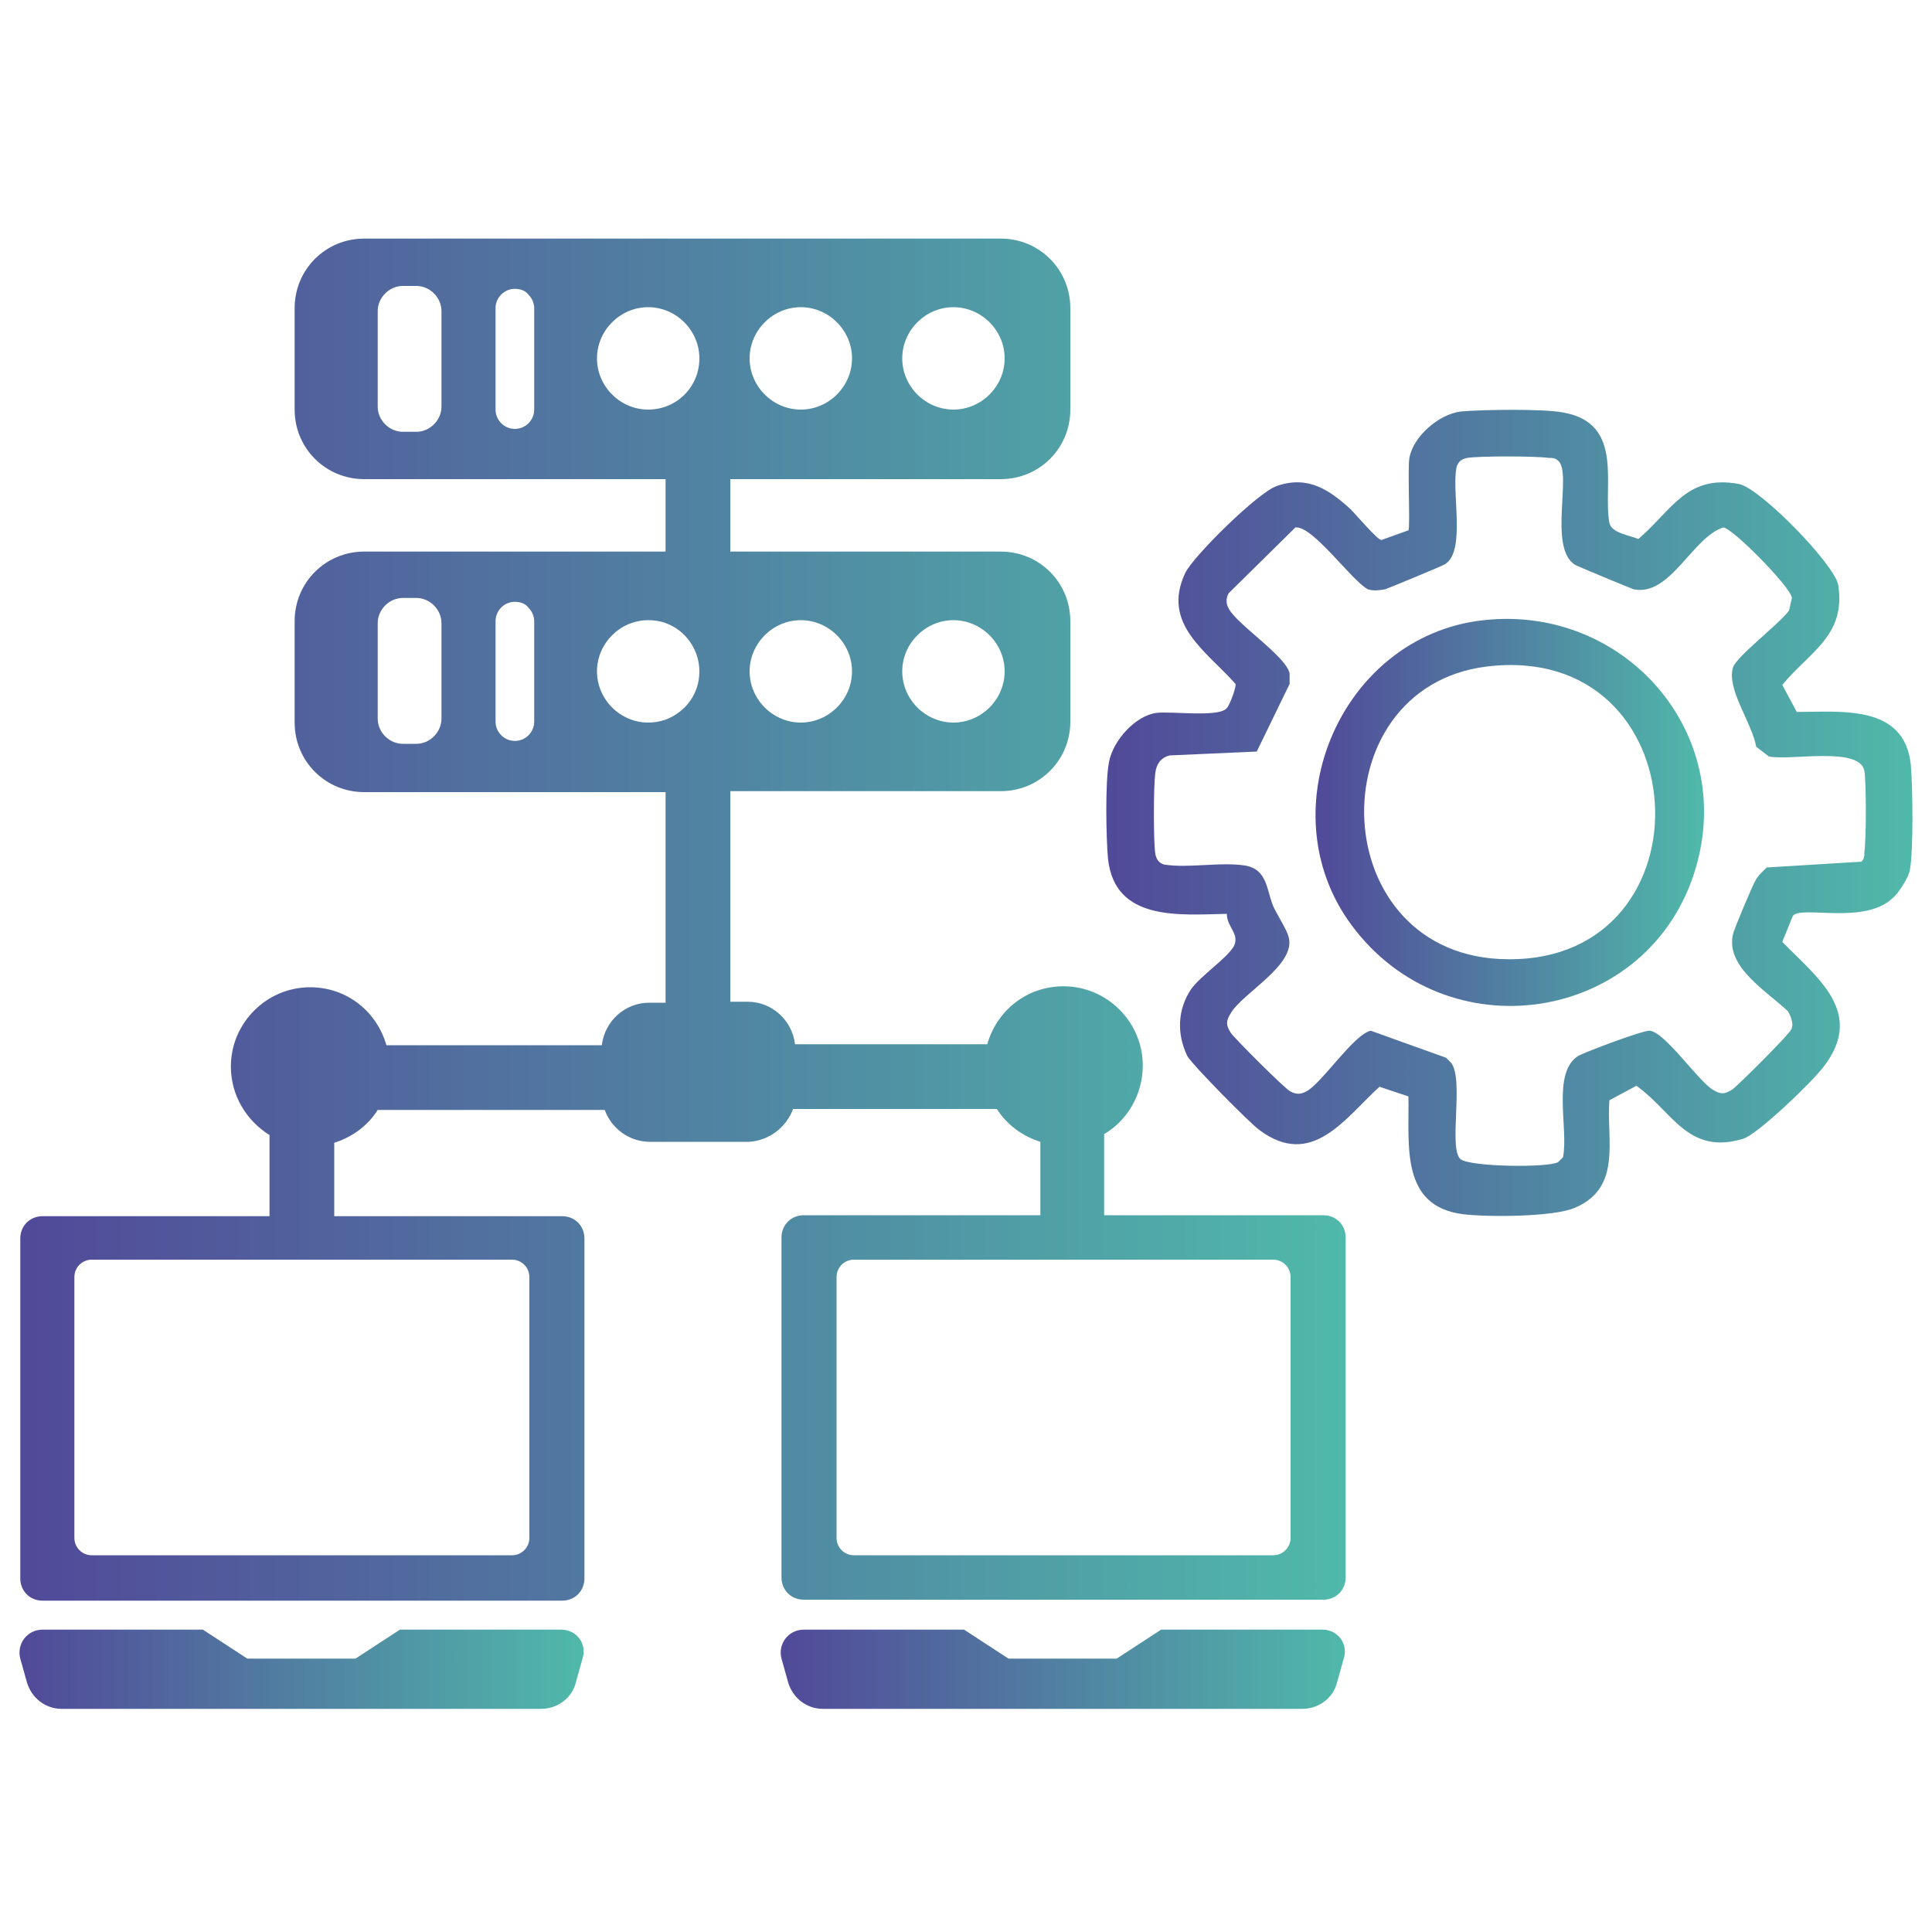 <?xml version="1.0" encoding="utf-8"?>
<!-- Generator: Adobe Illustrator 28.0.0, SVG Export Plug-In . SVG Version: 6.00 Build 0)  -->
<svg version="1.1" id="Layer_1" xmlns="http://www.w3.org/2000/svg" xmlns:xlink="http://www.w3.org/1999/xlink" x="0px" y="0px"
	 viewBox="0 0 200 200" style="enable-background:new 0 0 200 200;" xml:space="preserve">
<style type="text/css">
	.st0{fill:url(#SVGID_1_);}
	.st1{fill:url(#SVGID_00000177451565974064493400000001485744684172309951_);}
	.st2{fill:url(#SVGID_00000029005017917622009340000016764036748701435325_);}
	.st3{fill:url(#SVGID_00000091697267768656302990000004864987662252354458_);}
	.st4{fill:url(#SVGID_00000045602558113158183130000006823018505745115059_);}
	.st5{fill:url(#SVGID_00000082344334391209671410000003495280559331018372_);}
	.st6{fill:url(#SVGID_00000110472052139222006930000003636777793786901918_);}
	.st7{fill:url(#SVGID_00000077320484884333536200000008452865004923827848_);}
	.st8{fill:url(#SVGID_00000168115061376561411210000014811130274012373893_);}
	.st9{fill:url(#SVGID_00000078766752630269560230000009599344069430328999_);}
	.st10{fill:url(#SVGID_00000134238391267641447850000008255958997022800270_);}
	.st11{fill:url(#SVGID_00000097468489333168413560000014720688271995049856_);}
	.st12{fill:url(#SVGID_00000124130601792735802280000004639384332527760567_);}
	.st13{fill:url(#SVGID_00000142854703256195029180000015228582698143339439_);}
	.st14{fill:url(#SVGID_00000029738357918806718430000001074253732097075873_);}
	.st15{fill:url(#SVGID_00000176726699290851347080000011455293682332643224_);}
	.st16{fill:url(#SVGID_00000144329298279355941270000000148182447562343556_);}
	.st17{fill:url(#SVGID_00000023249416460563494760000000747893663977161910_);}
	.st18{fill:url(#SVGID_00000164510995296230894060000010554578515249366144_);}
	.st19{fill:url(#SVGID_00000091006551065215472800000004021844134793807786_);}
	.st20{fill:url(#SVGID_00000050645568312277463100000018125096677327083447_);}
	.st21{fill:url(#SVGID_00000126310071981636594750000010535349147091323540_);}
	.st22{fill:url(#SVGID_00000013876132111144454850000006142686845723517571_);}
	.st23{fill:url(#SVGID_00000128455995233690722380000006692027333956674749_);}
	.st24{fill:url(#SVGID_00000067205765387465146440000012361606775653940631_);}
	.st25{fill:url(#SVGID_00000063628773204898711570000009747000273199297969_);}
	.st26{fill:url(#SVGID_00000122700160884800048250000000679943810489298316_);}
	.st27{fill:url(#SVGID_00000083074516435634859110000008021548055515740853_);}
	.st28{fill:url(#SVGID_00000036952152067387643600000018028967565540212900_);}
	.st29{fill:url(#SVGID_00000059311012529854143260000010537245005541686679_);}
	.st30{fill:url(#SVGID_00000092432046463414610690000000982547541410013073_);}
	.st31{fill:url(#SVGID_00000116220913976197093370000008240947258769908876_);}
	.st32{fill:url(#SVGID_00000178203151750399390060000003021509021874404526_);}
	.st33{fill-rule:evenodd;clip-rule:evenodd;fill:url(#_486562184_00000052788523058611763080000002961774412599728016_);}
	.st34{fill:url(#SVGID_00000065772435055818978610000005751397327502258338_);}
	.st35{fill-rule:evenodd;clip-rule:evenodd;fill:url(#_486561920_00000106834709555047911930000005725655961891901857_);}
	.st36{fill:url(#SVGID_00000098182035028472474950000012997326549089165440_);}
	.st37{fill-rule:evenodd;clip-rule:evenodd;fill:url(#_486561704_00000157309429421552799100000010746096633084726689_);}
	.st38{fill:url(#SVGID_00000080174375395364344540000017909986045588539027_);}
	.st39{fill-rule:evenodd;clip-rule:evenodd;fill:url(#_486561512_00000073707101062257562400000010340712261078684800_);}
	.st40{fill:url(#SVGID_00000134948291981159271970000011981856844062740108_);}
	.st41{fill-rule:evenodd;clip-rule:evenodd;fill:url(#_486561296_00000067925622318420374240000001831834945041645456_);}
	.st42{fill:url(#SVGID_00000157302563730668188520000012497014853351739800_);}
	.st43{fill-rule:evenodd;clip-rule:evenodd;fill:url(#_486561080_00000149373113472091328840000009394150911703827844_);}
	.st44{fill:url(#SVGID_00000057852821493825518220000006415857772841896594_);}
	.st45{fill-rule:evenodd;clip-rule:evenodd;fill:url(#_486560864_00000140013003720221568800000013731865152454684317_);}
	.st46{fill:url(#SVGID_00000111905952345699110220000002621886997915318717_);}
	.st47{fill-rule:evenodd;clip-rule:evenodd;fill:url(#_486043040_00000140692470688444342980000006643436877776066478_);}
	.st48{fill:url(#SVGID_00000083772957930815335830000009310585362781905557_);}
	.st49{fill-rule:evenodd;clip-rule:evenodd;fill:url(#_486041696_00000150804427712290506600000005568364379921107625_);}
	.st50{fill:url(#SVGID_00000056393119131449150560000003954079254050560401_);}
	.st51{fill-rule:evenodd;clip-rule:evenodd;fill:url(#_486037760_00000000936319233353772490000001115548346736693152_);}
	.st52{fill:url(#SVGID_00000003084496902574172250000008817254520563166600_);}
	.st53{fill-rule:evenodd;clip-rule:evenodd;fill:url(#_486038408_00000103254747945747379480000003557031455178263229_);}
	.st54{fill:url(#SVGID_00000034061711754761926150000000989741116159629723_);}
	.st55{fill-rule:evenodd;clip-rule:evenodd;fill:url(#_486038888_00000140006127756881364720000006887009527825211308_);}
	.st56{fill:url(#SVGID_00000176038044712206555790000006130176744392268209_);}
	.st57{fill-rule:evenodd;clip-rule:evenodd;fill:url(#_486037520_00000076595496176327711810000007354969494612216728_);}
	.st58{fill:url(#SVGID_00000004516757605903131790000011837201951542385046_);}
	.st59{fill:url(#SVGID_00000066494422326119997940000012421644501980762506_);}
	.st60{fill:url(#SVGID_00000080183777181560906320000015631692714911784374_);}
	.st61{fill:url(#SVGID_00000082349196939907377690000017908504829610000016_);}
	.st62{fill:url(#SVGID_00000096769464162231680570000009460572032118994087_);}
	.st63{fill:url(#SVGID_00000122690036462961152810000005142901335918249378_);}
	.st64{fill:url(#SVGID_00000182517155823071400830000017321413494468916656_);}
	.st65{fill:url(#SVGID_00000124133082470603919840000008464530685922416564_);}
	.st66{fill:url(#SVGID_00000047780353241299892530000000217574563797874337_);}
	.st67{fill:url(#SVGID_00000080908310751899462040000001020160233663808683_);}
	.st68{fill:url(#SVGID_00000170972029591651487830000015060128274440584094_);}
	.st69{fill:url(#SVGID_00000037671404768933087660000009756953807904917899_);}
	.st70{fill:url(#SVGID_00000035494063064118796440000009398891383103181490_);}
	.st71{fill:url(#SVGID_00000146483379485122260170000016891196165917881527_);}
	.st72{fill:url(#SVGID_00000029754505591937624170000011025802631123894685_);}
	.st73{fill:url(#SVGID_00000155850613938479316330000007031829442279108260_);}
	.st74{fill:url(#SVGID_00000039823304142691784620000004233469882610747569_);}
	.st75{fill:url(#SVGID_00000016790251158990050670000003417156188217039265_);}
	.st76{fill:url(#SVGID_00000028324116743283100230000008131081138487759010_);}
	.st77{fill:url(#SVGID_00000102511809342750127010000001701373185272585903_);}
	.st78{fill:url(#SVGID_00000032606473538568595780000017495750155251907209_);}
	.st79{fill:url(#SVGID_00000062190010537758469160000006125821637093835447_);}
	.st80{fill:url(#SVGID_00000142147777517760554850000006469152908314440870_);}
	.st81{fill:url(#SVGID_00000021840996985422818360000013449535579056684682_);}
	.st82{fill:url(#SVGID_00000110462520858921164900000001010149076779547524_);}
	.st83{fill:url(#SVGID_00000025401418001749754260000008397641245805222295_);}
	.st84{fill:url(#SVGID_00000161602419620292348090000006488172001565169566_);}
	.st85{fill:url(#SVGID_00000153684382067056100490000001786267177194422428_);}
	.st86{fill:url(#SVGID_00000091730471545105313120000012592822914350887324_);}
	.st87{fill:url(#SVGID_00000013171834580109246360000007981750198359157163_);}
	.st88{fill:url(#SVGID_00000098221991776408720610000015503674352405516419_);}
	.st89{fill:url(#SVGID_00000072272381180274936910000003876893022573806721_);}
	.st90{fill:url(#SVGID_00000157271608630217446580000006689837461204357813_);}
	.st91{fill:url(#SVGID_00000107571661140618080180000007866754239773047479_);}
	.st92{fill:url(#SVGID_00000155111873054673415500000000212391631594704059_);}
	.st93{fill:url(#SVGID_00000072996975803730517360000000695330243603927705_);}
	.st94{fill:url(#SVGID_00000101792057963939974120000013722893788423488415_);}
	.st95{fill:url(#SVGID_00000009562131866809575190000015720203805785529770_);}
	.st96{fill:url(#SVGID_00000057129473711377334700000012965972100454336151_);}
	.st97{fill:url(#SVGID_00000001623669103778894720000004583838481994888119_);}
	.st98{fill:url(#SVGID_00000127010022684418936120000004183459507400888970_);}
	.st99{fill:url(#SVGID_00000067201002145544186730000017674881543331976603_);}
	.st100{fill:url(#SVGID_00000113335283507924415960000009986997347364327067_);}
	.st101{fill:url(#SVGID_00000125587317528398919380000002826870526146475689_);}
	.st102{fill:url(#SVGID_00000168110141032052545150000003967641018092066480_);}
	.st103{fill:url(#SVGID_00000177442532473814803580000017426702406722660747_);}
	.st104{fill:url(#SVGID_00000083053512275885962430000004762280467626632351_);}
	.st105{fill:url(#SVGID_00000012472622620458873430000008626624353821979792_);}
	.st106{fill:url(#SVGID_00000108303999091355173190000009087144606737969814_);}
	.st107{fill:url(#SVGID_00000040549720714417482060000003646131593167765162_);}
	.st108{fill:url(#SVGID_00000099622278888810972700000015521416321663785106_);}
	.st109{fill:url(#SVGID_00000110440778606264688710000001932943929671107464_);}
	.st110{fill:url(#SVGID_00000091715954370587978220000009648835515597221545_);}
	.st111{fill:url(#SVGID_00000150078590041411765680000009326363147092678274_);}
	.st112{fill:url(#SVGID_00000018239365536592113280000005184897860461956785_);}
	.st113{fill:url(#SVGID_00000138533570965110404400000003407304222448179873_);}
	.st114{fill:url(#SVGID_00000013189018258642857960000005370001707131057560_);}
	.st115{fill:url(#SVGID_00000138549218645781628070000001613625534481394059_);}
	.st116{fill:url(#SVGID_00000139985532496933426570000011499783455983436989_);}
	.st117{fill:url(#SVGID_00000163792998655981396480000006950622048659432884_);}
	.st118{fill:url(#SVGID_00000001644662868831622290000005121878323051232177_);}
	.st119{fill:url(#SVGID_00000062180773902414863920000001037923850200253342_);}
	.st120{fill:url(#SVGID_00000022560887170088105440000002791768376439140763_);}
	.st121{fill:#4F82A5;}
	.st122{fill:url(#SVGID_00000134952575640643185070000008793114715662091703_);}
	.st123{fill:url(#SVGID_00000071555522186154989320000010432911364704397733_);}
	.st124{fill:url(#SVGID_00000122700538570925950370000008164616736794601894_);}
	.st125{fill:url(#SVGID_00000109000479849308452380000003145452124895583934_);}
	.st126{fill:url(#SVGID_00000104675342780847190490000006674219215150412944_);}
</style>
<g>
	<g>
		<g>
			<linearGradient id="SVGID_1_" gradientUnits="userSpaceOnUse" x1="2.067" y1="95.17" x2="139.261" y2="95.17">
				<stop  offset="0" style="stop-color:#514999"/>
				<stop  offset="1" style="stop-color:#50B9AA"/>
			</linearGradient>
			<path class="st0" d="M82.1,114.8h21.1c1,1.6,2.6,2.8,4.5,3.4v7.6H83.2c-1.3,0-2.3,1-2.3,2.3v35.2c0,1.3,1,2.3,2.3,2.3H137
				c1.3,0,2.3-1,2.3-2.3v-35.2c0-1.3-1-2.3-2.3-2.3h-22.7v-8.4c2.4-1.4,4-4.1,4-7.1c0-4.5-3.7-8.2-8.2-8.2c-3.8,0-6.9,2.5-7.9,6
				H82.3c-0.3-2.5-2.4-4.4-4.9-4.4h-1.8V81.9h28c4,0,7.2-3.2,7.2-7.2V64.3c0-4-3.2-7.2-7.2-7.2h-28v-7.5h28c4,0,7.2-3.2,7.2-7.2
				V31.9c0-4-3.2-7.2-7.2-7.2H37.7c-4,0-7.2,3.2-7.2,7.2v10.5c0,4,3.2,7.2,7.2,7.2h31.2v7.5H37.7c-4,0-7.2,3.2-7.2,7.2v10.5
				c0,4,3.2,7.2,7.2,7.2h31.2v21.8h-1.7c-2.5,0-4.6,1.9-4.9,4.4H40c-1-3.5-4.1-6-7.9-6c-4.5,0-8.2,3.7-8.2,8.2c0,3,1.6,5.6,4,7.1
				v8.4H4.4c-1.3,0-2.3,1-2.3,2.3v35.2c0,1.3,1,2.3,2.3,2.3h53.8c1.3,0,2.3-1,2.3-2.3v-35.2c0-1.3-1-2.3-2.3-2.3H34.6v-7.6
				c1.9-0.6,3.5-1.8,4.5-3.4h23.5c0.7,1.9,2.5,3.3,4.7,3.3h10.2C79.6,118.1,81.4,116.7,82.1,114.8z M131.8,130.4
				c1,0,1.8,0.8,1.8,1.8v27c0,1-0.8,1.8-1.8,1.8H88.4c-1,0-1.8-0.8-1.8-1.8v-27c0-1,0.8-1.8,1.8-1.8H131.8z M98.7,64.2
				c2.9,0,5.3,2.4,5.3,5.3c0,2.9-2.4,5.3-5.3,5.3s-5.3-2.4-5.3-5.3C93.4,66.6,95.8,64.2,98.7,64.2z M82.9,64.2
				c2.9,0,5.3,2.4,5.3,5.3c0,2.9-2.4,5.3-5.3,5.3c-2.9,0-5.3-2.4-5.3-5.3C77.6,66.6,80,64.2,82.9,64.2z M98.7,31.8
				c2.9,0,5.3,2.4,5.3,5.3c0,2.9-2.4,5.3-5.3,5.3s-5.3-2.4-5.3-5.3C93.4,34.2,95.8,31.8,98.7,31.8z M82.9,31.8
				c2.9,0,5.3,2.4,5.3,5.3c0,2.9-2.4,5.3-5.3,5.3c-2.9,0-5.3-2.4-5.3-5.3C77.6,34.2,80,31.8,82.9,31.8z M53,130.4
				c1,0,1.8,0.8,1.8,1.8v27c0,1-0.8,1.8-1.8,1.8H9.5c-1,0-1.8-0.8-1.8-1.8v-27c0-1,0.8-1.8,1.8-1.8H53z M45.7,42.1
				c0,1.4-1.2,2.6-2.6,2.6h-1.4c-1.4,0-2.6-1.2-2.6-2.6v-9.9c0-1.4,1.2-2.6,2.6-2.6h1.4c1.4,0,2.6,1.2,2.6,2.6V42.1z M55.3,42.4
				c0,1.1-0.9,2-2,2c-1.1,0-2-0.9-2-2V31.9c0-1.1,0.9-2,2-2c0.6,0,1.1,0.2,1.4,0.6c0.4,0.4,0.6,0.9,0.6,1.4L55.3,42.4L55.3,42.4z
				 M45.7,74.4c0,1.4-1.2,2.6-2.6,2.6h-1.4c-1.4,0-2.6-1.2-2.6-2.6v-9.9c0-1.4,1.2-2.6,2.6-2.6h1.4c1.4,0,2.6,1.2,2.6,2.6V74.4z
				 M55.3,74.7c0,1.1-0.9,2-2,2c-1.1,0-2-0.9-2-2V64.3c0-1.1,0.9-2,2-2c0.6,0,1.1,0.2,1.4,0.6c0.4,0.4,0.6,0.9,0.6,1.4L55.3,74.7
				L55.3,74.7z M68.9,74.5c-0.6,0.2-1.2,0.3-1.8,0.3c-2.9,0-5.3-2.4-5.3-5.3c0-2.9,2.4-5.3,5.3-5.3c0.6,0,1.3,0.1,1.8,0.3
				c2,0.7,3.5,2.7,3.5,5C72.4,71.8,71,73.7,68.9,74.5z M67.1,42.4c-2.9,0-5.3-2.4-5.3-5.3c0-2.9,2.4-5.3,5.3-5.3
				c2.9,0,5.3,2.4,5.3,5.3C72.4,40.1,70,42.4,67.1,42.4z"/>
			
				<linearGradient id="SVGID_00000018198883430972088530000015468379597333859210_" gradientUnits="userSpaceOnUse" x1="2.023" y1="172.842" x2="60.466" y2="172.842">
				<stop  offset="0" style="stop-color:#514999"/>
				<stop  offset="1" style="stop-color:#50B9AA"/>
			</linearGradient>
			<path style="fill:url(#SVGID_00000018198883430972088530000015468379597333859210_);" d="M58.1,168.7H41.4l-4.6,3h-5.6h-5.6
				l-4.6-3H4.4c-1.6,0-2.7,1.5-2.3,3l0.7,2.5c0.5,1.6,1.9,2.7,3.6,2.7h24.8H56c1.7,0,3.2-1.1,3.6-2.7l0.7-2.5
				C60.8,170.2,59.7,168.7,58.1,168.7z"/>
			
				<linearGradient id="SVGID_00000136403224125831429310000011030083723890939040_" gradientUnits="userSpaceOnUse" x1="80.862" y1="172.842" x2="139.305" y2="172.842">
				<stop  offset="0" style="stop-color:#514999"/>
				<stop  offset="1" style="stop-color:#50B9AA"/>
			</linearGradient>
			<path style="fill:url(#SVGID_00000136403224125831429310000011030083723890939040_);" d="M136.9,168.7h-16.7l-4.6,3h-5.6h-5.6
				l-4.6-3H83.2c-1.6,0-2.7,1.5-2.3,3l0.7,2.5c0.5,1.6,1.9,2.7,3.6,2.7h24.8h24.8c1.7,0,3.2-1.1,3.6-2.7l0.7-2.5
				C139.6,170.2,138.5,168.7,136.9,168.7z"/>
		</g>
	</g>
	
		<linearGradient id="SVGID_00000178162970493975903580000008168160383930510228_" gradientUnits="userSpaceOnUse" x1="114.548" y1="84.174" x2="198.023" y2="84.174">
		<stop  offset="0" style="stop-color:#514999"/>
		<stop  offset="1" style="stop-color:#50B9AA"/>
	</linearGradient>
	<path style="fill:url(#SVGID_00000178162970493975903580000008168160383930510228_);" d="M145.8,113.5l-3-1
		c-3.6,3.3-7,8.5-12.4,4.5c-1-0.7-7.1-6.9-7.5-7.7c-1.1-2.3-1-4.8,0.4-6.9c1-1.4,3.6-3.1,4.4-4.4c0.7-1.3-0.7-2-0.7-3.4
		c-4.9,0.1-11.6,0.8-12.3-5.7c-0.2-2.1-0.3-8,0.1-10c0.4-2.2,2.7-4.8,4.9-5.1c1.6-0.2,6.5,0.5,7.3-0.5c0.3-0.3,1-2.2,0.9-2.5
		c-3-3.4-7.7-6.2-5.2-11.5c0.9-1.8,7.6-8.4,9.5-9c3.2-1.1,5.4,0.4,7.6,2.4c0.6,0.6,2.8,3.2,3.2,3.2l2.8-1c0.2-0.3-0.1-6.3,0.1-7.5
		c0.4-2.2,3-4.5,5.3-4.8c2.2-0.2,8.6-0.3,10.6,0.1c6.4,1.1,4.1,7.6,4.8,11.4c0.2,1.1,2.1,1.3,3,1.7c3.5-3,5-6.7,10.4-5.7
		c2.2,0.4,10,8.4,10.3,10.5c0.8,5.2-3,6.9-5.8,10.3l1.5,2.8c4.6,0,11.1-0.8,11.8,5.4c0.2,2,0.3,9.1-0.1,11c-0.1,0.7-1.2,2.4-1.7,2.8
		c-2.9,2.9-9.5,0.8-10.4,1.9l-1.1,2.7c3.6,3.7,8.6,7.3,4.3,12.9c-1.1,1.5-6.9,7.1-8.4,7.5c-5.7,1.7-7.3-2.9-11-5.5l-2.8,1.5
		c-0.3,4.2,1.3,9-3.5,11.1c-2.2,1-9.1,1-11.6,0.7C144.9,124.9,145.9,118.5,145.8,113.5z M185.1,104.7c-2.2-2.1-6.5-4.6-5.7-8
		c0.1-0.5,2-5,2.3-5.5c0.3-0.6,0.8-1,1.2-1.4l9.8-0.6c0.3-0.3,0.3-0.6,0.3-1c0.2-1.3,0.2-7.2,0-8.4c-0.5-2.6-7.8-1-9.9-1.5l-1.3-1
		c-0.4-2.4-3.1-6-2.4-8.2c0.3-1.1,4.9-4.6,5.8-5.9l0.3-1.3c-0.1-1.1-6.1-7.2-7.1-7.3c-3.2,1-5.5,7.2-9.3,6.4c-0.3-0.1-5.6-2.3-6-2.5
		c-2.9-1.7-0.3-9.6-1.8-10.8c-0.3-0.3-0.6-0.3-1-0.3c-1.4-0.2-7.2-0.2-8.4,0c-0.5,0.1-0.9,0.3-1.1,0.9c-0.6,2.5,1,8.7-1.2,10.1
		c-0.3,0.2-5.9,2.5-6.2,2.6c-0.6,0.1-1.2,0.2-1.8,0c-1.7-0.9-5.7-6.6-7.5-6.4l-6.9,6.8c-0.3,0.5-0.3,1.1,0,1.6
		c0.8,1.6,5.9,4.9,6.3,6.7l0,1.1l-3.4,7l-9,0.4c-0.9,0.2-1.4,0.9-1.5,1.8c-0.2,1.4-0.2,7.2,0,8.4c0.1,0.5,0.3,0.9,0.9,1.1
		c2.6,0.4,5.8-0.3,8.4,0.1c2.3,0.4,2.2,2.5,2.9,4.2c0.4,0.9,1.4,2.4,1.6,3.2c0.8,2.9-4.8,5.8-6,7.9c-0.5,0.8-0.5,1.2,0,2
		c0.2,0.4,5.8,6,6.2,6.1c0.6,0.3,1,0.3,1.6,0c1.6-0.8,4.9-5.9,6.7-6.3l7.8,2.8l0.5,0.5c1.4,1.7-0.3,8.9,1,10c1,0.8,9.1,0.9,10.1,0.3
		l0.5-0.5c0.6-2.9-1.2-8.8,1.6-10.5c0.7-0.4,6.8-2.7,7.4-2.6c1.6,0.2,5,5.2,6.5,6.1c0.8,0.5,1.2,0.5,2,0c0.4-0.2,6-5.8,6.1-6.2
		C185.7,106.2,185.5,105.4,185.1,104.7z"/>
	
		<linearGradient id="SVGID_00000151526222319922662930000009652645745734636939_" gradientUnits="userSpaceOnUse" x1="136.185" y1="84.053" x2="176.387" y2="84.053">
		<stop  offset="0" style="stop-color:#514999"/>
		<stop  offset="1" style="stop-color:#50B9AA"/>
	</linearGradient>
	<path style="fill:url(#SVGID_00000151526222319922662930000009652645745734636939_);" d="M153.6,64.2c14.5-1.6,26.2,11.6,21.9,25.8
		c-4.7,15.6-25,19.1-35.1,6.4C130.8,84.5,138.6,65.8,153.6,64.2z M153.9,69c-17.7,2.2-16.8,30.2,2.2,30.3
		C177.5,99.5,176,66.3,153.9,69z"/>
</g>
</svg>
